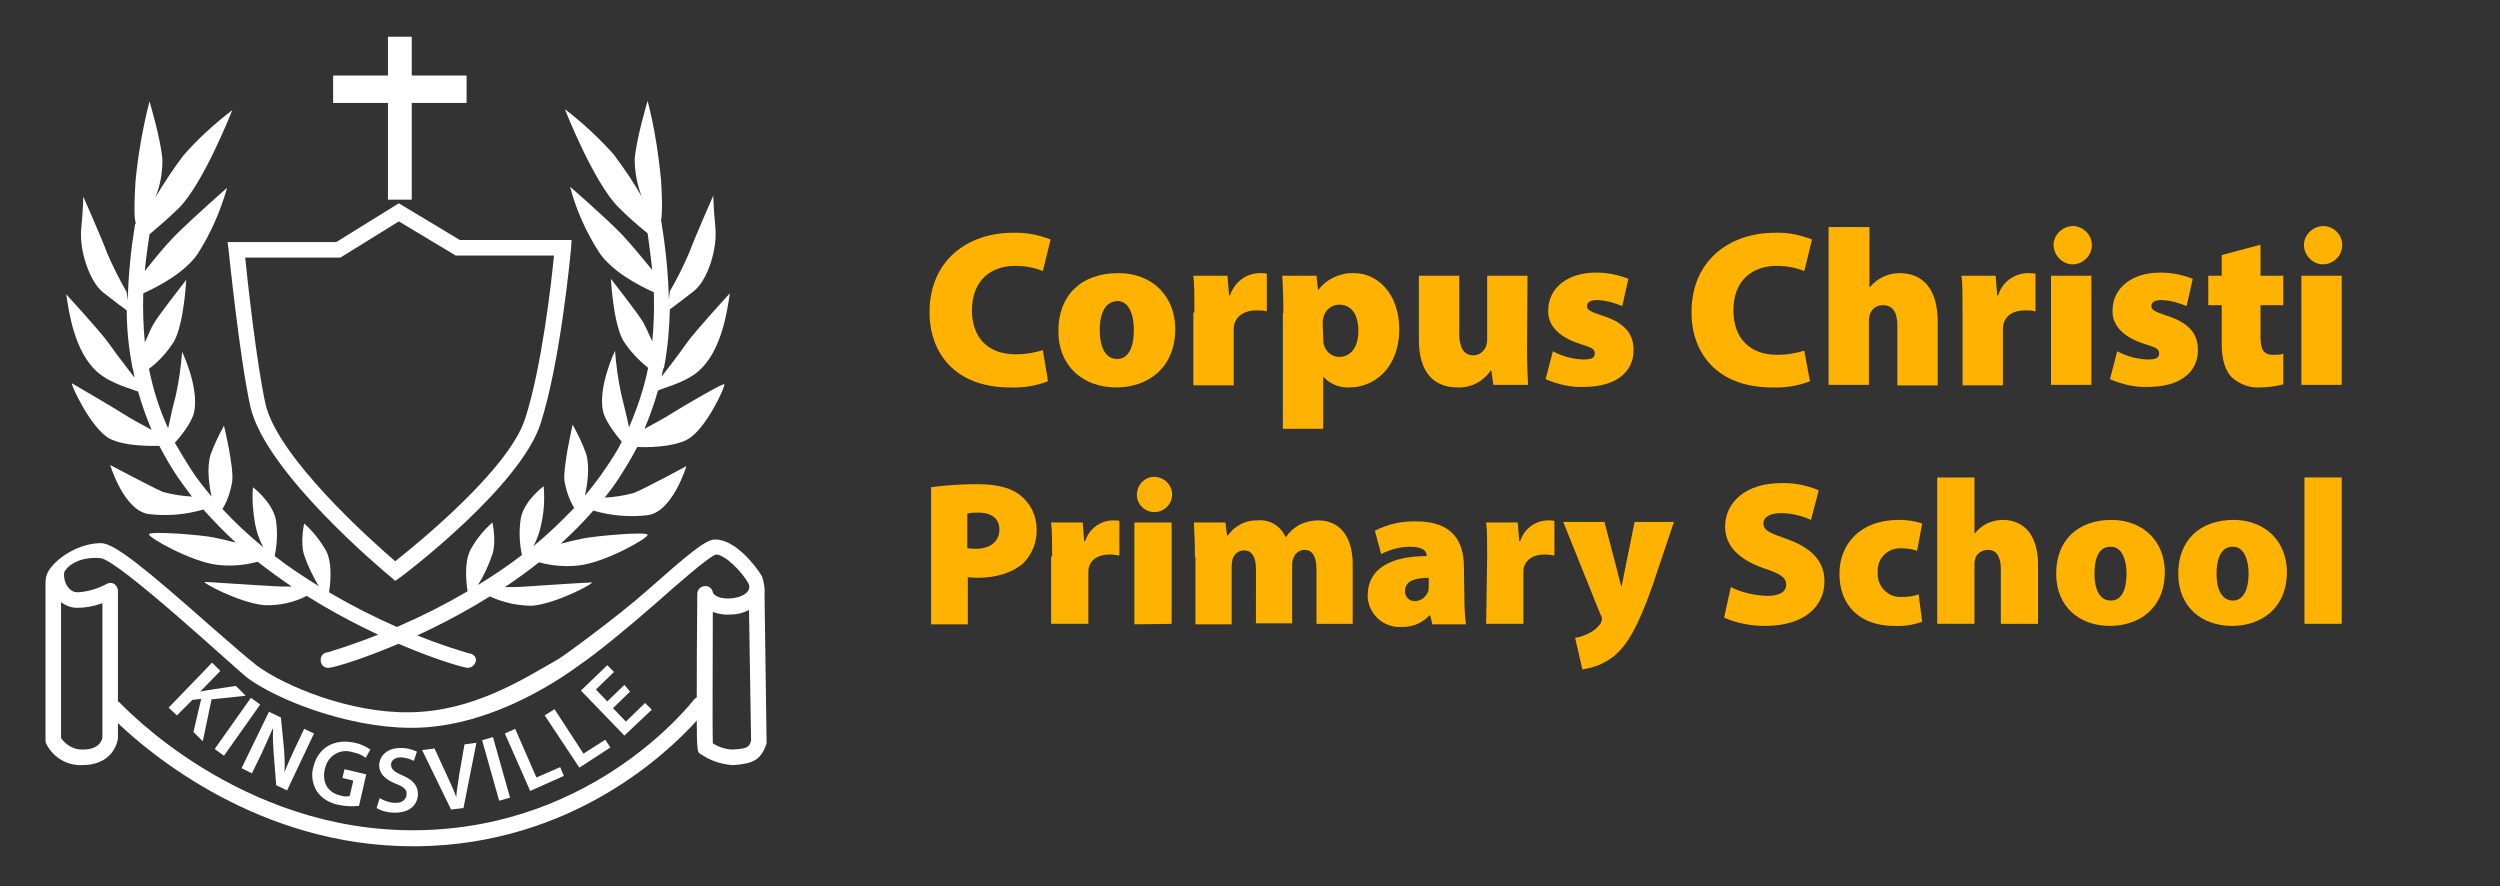 <?xml version="1.0" encoding="utf-8"?>
<!-- Generator: Adobe Illustrator 22.1.0, SVG Export Plug-In . SVG Version: 6.00 Build 0)  -->
<svg version="1.1" id="Layer_1" xmlns="http://www.w3.org/2000/svg" xmlns:xlink="http://www.w3.org/1999/xlink" x="0px" y="0px"
	 viewBox="0 0 483.3 171.3" style="enable-background:new 0 0 483.3 171.3;" xml:space="preserve">
<rect x="0" y="0" width="483.3" height="171.3" fill="#333333" stroke="none"/>
<style type="text/css">
	.st0{fill:#FFFFFF;}
	.st1{fill:#FFB300;}
</style>
<g>
	<path class="st0" d="M76.4,112.3l-0.9-0.8c-1-0.8-24.2-20.1-27.1-32.9c-2.1-9.6-4.1-29.4-4.2-30.2l-0.2-1.6H65l12.1-7.5l11.8,7.1
		h21.6l-0.1,1.6c-0.1,0.9-2,21.8-5.9,33.9s-26.1,29-27.1,29.7L76.4,112.3z M47.4,49.8c0.5,5,2.2,20.3,3.9,28.2
		c2.3,10.4,20.8,26.8,25.1,30.5c4.3-3.4,21.9-17.7,25.1-27.5s5.1-26.4,5.6-31.6H88.1l-11-6.6l-11.3,7L47.4,49.8z"/>
	<polygon class="st0" points="90.2,14.6 79.6,14.6 79.6,7.1 75,7.1 75,14.6 64.4,14.6 64.4,19.9 75,19.9 75,38.6 79.6,38.6 
		79.6,19.9 90.2,19.9 	"/>
	<path class="st0" d="M129.9,79.9c-1.4,0.9-3.8,2.2-5.3,3c1-2.4,1.9-4.9,2.6-7.4c1.2-0.6,5.3-1.5,7.9-3.8c4.5-4,5.5-11.8,6-15
		c0,0-6.9,7.5-8.4,9.7c-1.4,2-4.3,5.8-4.8,6.4c0.1-0.6,0.2-1.1,0.4-1.7l0.1-0.1v-0.1c0.7-3.7,1-7.4,1.1-11.1
		c0.6-0.4,2.4-1.8,4.6-3.5c2.7-2.1,4.6-8.1,4.2-12.3s-0.4-6.2-0.4-6.2s-3.7,8.4-4.6,10.9c-1.1,2.6-2.4,5.2-3.8,7.6l-0.2,1.6
		c-0.1-4.9-0.6-9.8-1.4-14.7c0-0.2-0.1-0.4-0.1-0.5s0.4-1.6,0-7.8c-0.5-5.2-1.3-10.4-2.6-15.4c0,0-2.2,7.3-2.5,11.3
		c0,2.5,0.5,5,1.4,7.3c-1.6-2.9-3.5-5.6-5.5-8.3c-2.9-3.2-6-6.1-9.4-8.7c0,0,5.6,14.3,10.4,19c1.8,1.8,3.6,3.4,5.6,5
		c0.3,2.1,0.6,4.5,0.9,7.1c-1.9-2.3-4.2-5.1-5.9-6.9c-3.4-3.5-10-9.2-10-9.2c1.2,4.5,3.1,8.8,5.7,12.8c2.5,3.6,7.4,6.2,10.5,7.6
		c0.1,3.2,0,6.4-0.3,9.5c-0.7-1.6-1.4-3-1.7-3.6c-0.9-1.6-6.3-8.5-6.3-8.5s0.4,8.2,2.3,11.8c1.3,2.1,3,3.9,4.9,5.4
		c-0.8,4-2.1,7.8-3.7,11.5c-0.4-2-1.2-5.1-1.5-6.4c-0.6-2.8-1-5.6-1.2-8.4c0,0-3.4,7.1-2.3,11.8c0.5,2,2.6,4.6,3.6,5.8
		c-0.9,1.8-2,3.5-3.1,5.1c-1.2,1.8-2.6,3.6-4,5.3c0.4-1.9,1-5.5,0.2-8.1c-0.7-2-1.6-3.8-2.6-5.6c0,0-1.8,7.8-1.6,10.7
		c0.3,1.9,0.9,3.7,1.9,5.4c-2.5,2.6-5.1,5.1-7.9,7.4c0.8-1.4,1.3-3,1.6-4.6c0.5-2.3,0.6-4.7,0.4-7c0,0-3.7,2.7-4.4,6.1
		c-0.4,2.4-0.3,4.8,0.2,7.2c-2.7,2.1-5.6,4-8.5,5.8c1.2-1.9,2.1-3.9,2.8-6c0.8-2.4,0-6.1,0-6.1c-1.7,1.5-3.1,3.2-4.2,5.2
		c-1.4,2.6-0.8,7-0.6,8.1c-8.5,5-17.6,8.9-27,11.8c-0.8,0-1.5,0.7-1.4,1.6c0,0.8,0.7,1.5,1.6,1.4l0,0c1.2,0,16-4.4,31.1-13.8
		c2.6,1.2,5.4,1.8,8.2,1.8c5-0.5,12.2-4.5,11.5-4.5s-8.8,0.5-13,0.8c-1.3,0.1-2.6,0.1-3.8,0.1c2.2-1.5,4.5-3.1,6.6-4.8
		c2.5,0.7,5.2,0.9,7.8,0.6c5-0.6,13.2-5.2,13.2-5.9s-10.1,0.2-12.5,0.7c-1.1,0.2-2.7,0.6-4.3,1c2.2-2,4.3-4.1,6.3-6.4
		c3.4,1,6.9,1.3,10.4,0.9c4.9-0.5,7.6-9.5,7.6-9.5s-8.3,4.5-10.2,5.2c-1.8,0.5-3.7,0.8-5.6,0.9c0.9-1.2,1.9-2.4,2.7-3.7
		c1.3-2,2.5-4,3.6-6.1c1.8,0.1,6.7,0.1,9.6-1.4c3.6-1.8,7.6-10.6,7.2-10.7C140,73.9,132.1,78.5,129.9,79.9z"/>
	<path class="st0" d="M90.6,126.3c-9.4-2.8-18.5-6.8-27-11.8c0.2-1.1,0.8-5.5-0.6-8.1c-1.1-1.9-2.5-3.7-4.2-5.2c0,0-0.8,3.7,0,6.1
		c0.7,2.1,1.7,4.1,2.8,6c-2.9-1.8-5.8-3.7-8.5-5.8c0.5-2.4,0.6-4.8,0.2-7.2c-0.8-3.4-4.4-6.1-4.4-6.1c-0.2,2.3,0,4.7,0.4,7
		c0.3,1.6,0.8,3.1,1.6,4.6c-2.8-2.3-5.4-4.7-7.9-7.4c1-1.6,1.6-3.5,1.9-5.4c0.3-2.9-1.6-10.7-1.6-10.7c-1,1.8-1.9,3.7-2.6,5.6
		c-0.8,2.6-0.2,6.3,0.2,8.1c-1.4-1.7-2.8-3.4-4-5.3c-1.1-1.7-2.1-3.4-3.1-5.1c1.1-1.2,3.2-3.8,3.7-5.8c1.1-4.8-2.3-11.8-2.3-11.8
		c-0.2,2.8-0.6,5.6-1.2,8.4c-0.4,1.4-1.1,4.5-1.5,6.4c-1.7-3.7-2.9-7.5-3.7-11.5c2-1.5,3.6-3.3,4.9-5.4c1.9-3.6,2.3-11.8,2.3-11.8
		s-5.4,6.9-6.3,8.5c-0.4,0.6-1,2.1-1.7,3.6c-0.3-3.2-0.4-6.3-0.3-9.5c3.1-1.4,8-4,10.5-7.6c2.5-3.9,4.4-8.2,5.7-12.8
		c0,0-6.6,5.8-10,9.2c-1.8,1.8-4.1,4.6-5.9,6.9c0.2-2.6,0.6-4.9,0.9-7.1c1.3-1.1,3.2-2.7,5.6-5c4.8-4.7,10.4-19,10.4-19
		c-3.4,2.6-6.6,5.5-9.4,8.7c-2,2.6-3.8,5.4-5.5,8.2c1-2.3,1.4-4.8,1.4-7.3c-0.3-4-2.5-11.3-2.5-11.3c-1.3,5.1-2.2,10.2-2.7,15.4
		c-0.4,6.3-0.1,7.7,0,7.9s0,0.4-0.1,0.5c-0.8,4.9-1.3,9.8-1.4,14.7l-0.2-1.6c-1.4-2.5-2.7-5-3.8-7.6c-0.9-2.5-4.6-10.9-4.6-10.9
		s0,2.1-0.4,6.2c-0.4,4.2,1.6,10.2,4.2,12.3c2.2,1.7,4,3.1,4.6,3.5c0,3.7,0.4,7.4,1.1,11.1v0.1l0.1,0.1c0.1,0.6,0.2,1.1,0.3,1.7
		c-0.5-0.7-3.5-4.5-4.8-6.4c-1.5-2.2-8.4-9.7-8.4-9.7c0.5,3.2,1.5,11,6,15c2.6,2.3,6.7,3.3,7.9,3.8c0.7,2.5,1.6,5,2.6,7.4
		c-1.5-0.8-3.9-2.1-5.3-3c-2.2-1.4-10.1-6-10.1-6c-0.3,0.1,3.7,8.8,7.3,10.7c2.9,1.5,7.8,1.4,9.6,1.4c1.1,2.1,2.3,4.2,3.6,6.1
		c0.9,1.3,1.8,2.5,2.7,3.7c-1.9-0.1-3.8-0.4-5.6-0.9c-1.9-0.8-10.2-5.2-10.2-5.2s2.7,9,7.6,9.5c3.5,0.4,7,0.1,10.4-0.9
		c2,2.2,4.1,4.4,6.3,6.4c-1.6-0.4-3.2-0.8-4.3-1c-2.4-0.5-12.5-1.3-12.5-0.6s8.2,5.3,13.2,5.9c2.6,0.3,5.2,0.1,7.8-0.6
		c2.2,1.7,4.4,3.3,6.6,4.8c-1.2,0-2.5,0-3.8-0.1c-4.2-0.2-12.2-0.8-13-0.8s6.5,4,11.5,4.5c2.8,0.1,5.7-0.5,8.2-1.8
		c15.1,9.5,29.9,13.9,31.1,13.9c0.8,0,1.5-0.6,1.6-1.4C92.1,127,91.4,126.3,90.6,126.3L90.6,126.3z"/>
	<path class="st0" d="M147.8,115c0.1-1.2-0.1-2.4-0.5-3.6c-1.1-1.9-5.2-7.2-9.1-7.1c-1.8,0-5.1,2.8-13.5,10.2
		c-5.2,4.6-15.8,12.4-16.9,13c-7,4-16.4,10-28.5,10.2c-11.7,0.2-24.3-5.1-29.6-9c-1.7-1.3-4.9-4.1-8.7-7.4
		C28,109.8,22.1,105,19.5,105c-4.1,0-8.4,2.7-10,5.2c-0.5,0.7-0.7,1.6-0.7,2.4v30.5c0,0.2,0,0.4,0.1,0.6c1.3,2.7,4.1,4.4,7.1,4.2
		c5,0,6.6-3.4,6.8-5.2c0,0,0-0.1,0-0.1v-2.8c6.3,6,27.4,23.8,57,23.8h1c29.8-0.4,48.2-18,53.9-24.3c0,5.8,0.2,6,0.5,6.3
		c0.1,0.1,0.3,0.3,0.5,0.3l0.1,0.1c1.7,1.1,3.6,1.7,5.6,1.9h0.5c3.6-0.3,5.1-0.9,6.2-3.9c0.1-0.2,0.1-0.4,0.1-0.5L147.8,115z
		 M19.8,142.5c0,0.4-0.5,2.4-3.7,2.4l0,0c-1.7,0.1-3.3-0.8-4.3-2.2v-26.3c0.9,0.7,2,1.1,3.1,1.1c1.7,0,3.3-0.3,4.9-0.9L19.8,142.5z
		 M136.2,113.3c-0.8,0.1-1.4,0.7-1.4,1.5c-0.1,9.2-0.1,15.5-0.1,20c-0.2,0.1-0.4,0.3-0.5,0.4c-0.2,0.2-18.8,24.8-53.4,25.3
		S23.4,136,23.1,135.8c-0.1-0.1-0.2-0.1-0.3-0.2v-21.4c0-0.5-0.3-1-0.7-1.3c-0.5-0.3-1-0.3-1.5,0c-1.7,0.9-3.6,1.5-5.6,1.6
		c-0.7,0-1.3-0.3-1.7-0.8c-0.7-0.8-1-1.9-0.9-3c0.2-0.8,2.4-3.2,7-2.8c3.4,0.2,26.7,21.9,28.5,23.2c5.7,4.2,19.2,9.5,31.3,9.6
		c16.7,0.2,31.6-11.3,32.9-12.2c3.1-2.1,9-6.9,14.6-11.8c4.3-3.8,10.2-9,11.7-9.5c1.8,0,5.1,3.4,6.3,5.6c0.2,0.4,0.2,0.9,0,1.3
		c-0.5,0.9-1.9,1.5-3.6,1.6c-2.8,0.1-3.3-1.1-3.3-1.2C137.7,113.8,137,113.2,136.2,113.3z M141.7,144.9c-1.4,0-2.8-0.5-3.9-1.2
		c-0.1-3.1,0-15.5,0-25.4c1.1,0.4,2.3,0.6,3.4,0.5c1.3,0,2.5-0.3,3.6-0.9l0.4,25.3C144.8,144.5,144.5,144.7,141.7,144.9z"/>
	<path class="st0" d="M41,128.1l1.6,1.6l-3.9,4l0,0c0.5-0.1,1.1-0.2,1.6-0.3l5.3-0.8l1.9,1.9l-6.6,0.7l-1.7,8.1l-1.8-1.8l1.5-6.4
		l-1.7,0.2l-3,3l-1.6-1.5L41,128.1z"/>
	<path class="st0" d="M50.3,136.2l-7,9.9l-1.8-1.3l7-9.9L50.3,136.2z"/>
	<path class="st0" d="M46.7,148.5l5.3-10.9l2.3,1.1l0.6,6c0.1,1.5,0.2,3,0.1,4.6l0,0c0.6-1.6,1.3-3.1,2-4.6l1.8-3.8l1.9,0.9l-5.2,11
		l-2.1-1l-0.5-6.2c-0.1-1.6-0.2-3.1-0.1-4.7h-0.1c-0.6,1.4-1.3,2.9-2.1,4.7l-1.9,3.9L46.7,148.5z"/>
	<path class="st0" d="M69.4,155.8c-1.3,0.1-2.6,0.1-3.9-0.2c-1.7-0.3-3.3-1.2-4.3-2.7c-0.8-1.4-1.1-3.1-0.6-4.7
		c0.9-3.7,4.1-5.5,8-4.6c1.1,0.2,2.1,0.7,3,1.3l-0.9,1.6c-0.8-0.6-1.6-0.9-2.6-1.1c-2.1-0.7-4.4,0.5-5.1,2.6
		c-0.1,0.2-0.1,0.4-0.2,0.6c-0.6,2.7,0.6,4.7,3.1,5.2c0.5,0.2,1.1,0.2,1.7,0.1l0.7-3l-2.1-0.5l0.4-1.7l4.2,1L69.4,155.8z"/>
	<path class="st0" d="M73.4,154.3c0.9,0.5,1.9,0.9,2.9,0.9c1.4,0.1,2.2-0.6,2.3-1.6s-0.6-1.5-2.1-2.1c-2-0.8-3.2-1.9-3.2-3.6
		c0.1-2,1.8-3.4,4.4-3.3c1,0,2,0.3,2.9,0.7l-0.6,1.8c-0.7-0.4-1.6-0.6-2.4-0.7c-1.4,0-2,0.7-2,1.4c0,0.9,0.6,1.4,2.2,2.1
		c2.1,0.9,3,2,3,3.7c-0.1,2-1.6,3.6-4.7,3.5c-1.1,0-2.3-0.3-3.3-0.9L73.4,154.3z"/>
	<path class="st0" d="M87.2,156.5L81.6,145l2.4-0.3l2.4,5.2c0.7,1.5,1.3,2.8,1.8,4.2l0,0c0.1-1.5,0.4-3,0.6-4.5l1-5.7l2.3-0.3
		l-2.5,12.6L87.2,156.5z"/>
	<path class="st0" d="M95.3,142.5l3.3,11.7l-2.1,0.6l-3.3-11.7L95.3,142.5z"/>
	<path class="st0" d="M97.6,141.8l2-0.9l4.1,9.4l4.6-2l0.7,1.7l-6.5,2.9L97.6,141.8z"/>
	<path class="st0" d="M105.3,138.3l1.9-1.2l5.6,8.6l4.2-2.7l1,1.5l-6,3.9L105.3,138.3z"/>
	<path class="st0" d="M121.8,133.7l-3.3,3.2l2.5,2.6l3.7-3.6l1.3,1.3l-5.3,5l-8.4-8.7l5.1-4.9l1.3,1.3l-3.5,3.4l2.2,2.3l3.3-3.2
		L121.8,133.7z"/>
</g>
<g>
	<path class="st1" d="M202.6,73.7c-2.3,0.9-4.8,1.3-7.3,1.2c-10.8,0-15.6-6.8-15.6-14.5c0-10.2,7.5-15.4,16.1-15.4
		c2.5-0.1,5,0.4,7.3,1.3l-1.5,6.1c-1.7-0.7-3.5-1-5.4-1c-4.4,0-8.3,2.6-8.3,8.6c0,5.3,3.1,8.5,8.5,8.5c1.8,0,3.5-0.3,5.2-0.8
		L202.6,73.7z"/>
	<path class="st1" d="M227.2,63.6c0,7.7-5.5,11.3-11.4,11.3c-6.3,0-11.2-4-11.2-10.9s4.4-11.2,11.6-11.2
		C222.8,52.8,227.2,57.3,227.2,63.6z M212.6,63.8c0,3.2,1,5.6,3.4,5.6c2.1,0,3.2-2.2,3.2-5.6c0-2.9-0.9-5.6-3.2-5.6
		C213.4,58.3,212.6,61,212.6,63.8z"/>
	<path class="st1" d="M230.9,60.4c0-3.3,0-5.4-0.2-7.1h6.6l0.3,3.8h0.2c0.8-2.5,3-4.2,5.6-4.3c0.5,0,1,0,1.5,0.1v7.3
		c-0.7-0.2-1.3-0.2-2-0.2c-2.3,0-3.8,1-4.3,2.7c-0.1,0.4-0.1,0.9-0.1,1.3v10.5h-7.8V60.4z"/>
	<path class="st1" d="M248.1,60.5c0-2.8-0.1-5.2-0.2-7.2h6.6l0.3,2.7h0.1c1.6-2.1,4.2-3.3,6.9-3.2c4.4,0,8.7,3.9,8.7,10.8
		c0,7.7-5,11.3-9.6,11.3c-1.9,0.1-3.7-0.6-5-2h-0.1v10h-7.8V60.5z M255.8,65.2c0,0.4,0,0.9,0.1,1.3c0.3,1.4,1.5,2.5,3,2.5
		c2.3,0,3.7-2,3.7-5c0-3-1.2-5.1-3.7-5.1c-1.6,0-2.9,1.2-3.1,2.7c-0.1,0.3-0.1,0.7-0.1,1L255.8,65.2z"/>
	<path class="st1" d="M295.2,67.2c0,3,0.1,5.4,0.2,7.2h-6.7l-0.4-2.8h-0.1c-1.4,2.1-3.8,3.4-6.4,3.3c-4.7,0-7.5-3-7.5-9.2V53.3h7.8
		v11.2c0,2.7,0.9,4.2,2.7,4.2c1.1,0,2.1-0.7,2.5-1.8c0.1-0.4,0.2-0.7,0.2-1.1V53.3h7.8L295.2,67.2z"/>
	<path class="st1" d="M300.2,67.9c1.8,1,3.8,1.5,5.8,1.6c1.7,0,2.3-0.3,2.3-1.2c0-0.8-0.5-1.1-2.8-1.8c-4.7-1.5-6.3-4-6.2-6.5
		c0-4.2,3.6-7.3,9.2-7.3c2.2,0,4.3,0.4,6.3,1.2l-1.2,5.3c-1.5-0.7-3.1-1.1-4.7-1.2c-1.3,0-2.1,0.3-2.1,1.2c0,0.7,0.7,1.1,3.2,1.9
		c4.2,1.4,5.8,3.5,5.8,6.6c0,4-3.1,7.1-9.7,7.1c-2.5,0.1-5-0.5-7.3-1.5L300.2,67.9z"/>
	<path class="st1" d="M349.9,73.7c-2.3,0.9-4.8,1.3-7.3,1.2c-10.8,0-15.6-6.8-15.6-14.5c0-10.2,7.5-15.4,16.1-15.4
		c2.5-0.1,4.9,0.4,7.2,1.3l-1.5,6.1c-1.7-0.7-3.5-1-5.4-1c-4.4,0-8.3,2.6-8.3,8.6c0,5.3,3.1,8.6,8.5,8.6c1.8,0,3.5-0.3,5.2-0.8
		L349.9,73.7z"/>
	<path class="st1" d="M353.6,43.9h7.8v11.6h0.1c1.4-1.7,3.5-2.7,5.7-2.7c4.8,0,7.4,3.4,7.4,9.4v12.3h-7.8V63c0-2.5-0.8-4-2.8-4
		c-1.1,0-2.1,0.6-2.5,1.7c-0.1,0.4-0.2,0.8-0.2,1.2v12.5h-7.8V43.9z"/>
	<path class="st1" d="M379.4,60.4c0-3.3,0-5.4-0.2-7.1h6.6l0.3,3.8h0.2c0.7-2.5,3-4.2,5.6-4.3c0.5,0,1,0,1.6,0.1v7.3
		c-0.7-0.2-1.3-0.2-2-0.2c-2.3,0-3.8,1-4.2,2.7c-0.1,0.4-0.1,0.9-0.1,1.3v10.5h-7.8L379.4,60.4z"/>
	<path class="st1" d="M404.4,47.4c0,2-1.7,3.7-3.7,3.7c-0.1,0-0.2,0-0.3,0c-2-0.2-3.5-2-3.4-4c0.2-2,2-3.5,4-3.4
		C402.9,43.9,404.4,45.5,404.4,47.4z M396.5,74.4V53.3h7.8v21.1L396.5,74.4z"/>
	<path class="st1" d="M409.3,67.9c1.8,1,3.8,1.5,5.8,1.6c1.7,0,2.3-0.3,2.3-1.2c0-0.8-0.5-1.1-2.8-1.8c-4.7-1.5-6.3-4-6.2-6.5
		c0-4.2,3.6-7.3,9.2-7.3c2.2,0,4.3,0.4,6.3,1.2l-1.2,5.3c-1.5-0.7-3.1-1.1-4.7-1.2c-1.3,0-2.1,0.3-2.1,1.2c0,0.7,0.7,1.1,3.2,1.9
		c4.2,1.4,5.8,3.5,5.8,6.6c0,4-3.1,7.1-9.7,7.1c-2.5,0.1-5-0.5-7.3-1.5L409.3,67.9z"/>
	<path class="st1" d="M437,47.3v6h4.4v5.7H437V65c0,2.5,0.5,3.6,2.5,3.6c0.6,0,1.2,0,1.9-0.2v5.9c-1.5,0.4-3.1,0.6-4.6,0.6
		c-1.9,0.1-3.8-0.6-5.3-1.9c-1.3-1.3-2-3.4-2-6.6v-7.4h-2.6v-5.7h2.6v-4L437,47.3z"/>
	<path class="st1" d="M452.8,47.4c0,2-1.7,3.7-3.7,3.7c-0.1,0-0.2,0-0.3,0c-2-0.2-3.5-2-3.4-4c0.2-2,2-3.5,4-3.4
		C451.4,43.9,452.8,45.5,452.8,47.4z M444.9,74.4V53.3h7.8v21.1L444.9,74.4z"/>
	<path class="st1" d="M179.9,94.2c2.9-0.4,5.9-0.6,8.9-0.6c3.9,0,6.7,0.7,8.5,2.2c2,1.6,3.1,4,3.1,6.5c0.1,2.5-0.9,4.9-2.6,6.6
		c-2.2,1.9-5.3,2.8-8.9,2.8c-0.7,0-1.3-0.1-1.8-0.1v9.1h-7.1V94.2z M187,106c0.4,0,0.9,0.1,1.6,0.1c2.8,0,4.6-1.4,4.6-3.7
		c0-2-1.3-3.3-4.1-3.3c-0.7,0-1.4,0-2.1,0.2V106z"/>
	<path class="st1" d="M203.4,107.6c0-3.1,0-5-0.2-6.6h6.1l0.3,3.6h0.2c0.7-2.3,2.8-3.9,5.2-4c0.5,0,1,0,1.4,0.1v6.7
		c-0.6-0.1-1.2-0.2-1.9-0.2c-2.1,0-3.6,0.9-4,2.5c-0.1,0.4-0.1,0.8-0.1,1.2v9.7h-7.2V107.6z"/>
	<path class="st1" d="M226.6,95.6c0,1.9-1.6,3.4-3.4,3.4c-0.1,0-0.2,0-0.3,0c-1.9-0.2-3.3-1.8-3.1-3.7c0.2-1.9,1.8-3.3,3.7-3.1
		C225.2,92.4,226.6,93.8,226.6,95.6z M219.3,120.7V101h7.2v19.6L219.3,120.7z"/>
	<path class="st1" d="M231,107.7c0-2.6-0.1-4.9-0.2-6.7h6.1l0.3,2.5h0.2c1.3-1.9,3.5-3,5.8-2.9c2.3-0.2,4.4,1.1,5.3,3.2h0.1
		c0.7-1,1.6-1.8,2.7-2.4c1.1-0.5,2.3-0.8,3.5-0.8c4.2,0,6.7,3.1,6.7,8.5v11.5h-7v-10.5c0-2.4-0.7-3.8-2.3-3.8c-1,0-1.9,0.7-2.2,1.7
		c-0.2,0.5-0.2,0.9-0.2,1.4v11.1h-7V110c0-2.2-0.7-3.6-2.3-3.6c-1,0-1.9,0.7-2.2,1.6c-0.1,0.5-0.2,1-0.2,1.5v11.2h-7V107.7z"/>
	<path class="st1" d="M283.1,115.9c0,1.6,0.1,3.2,0.3,4.8h-6.5l-0.4-1.7h-0.2c-1.4,1.5-3.4,2.3-5.4,2.2c-3.4,0.2-6.3-2.4-6.5-5.8
		c0-0.1,0-0.2,0-0.3c0-5.3,4.7-7.6,11.4-7.6v-0.1c0-0.8-0.6-1.7-3.2-1.7c-1.9,0-3.8,0.5-5.6,1.4l-1.2-4.5c2.5-1.3,5.3-1.9,8.1-1.8
		c6.7,0,9.1,3.7,9.1,8.7L283.1,115.9z M276.2,111.7c-3,0-4.6,0.8-4.6,2.6c0,1,0.7,1.8,1.7,1.9c0.1,0,0.2,0,0.3,0
		c1.1,0,2.1-0.8,2.5-1.9c0.1-0.3,0.1-0.7,0.1-1L276.2,111.7z"/>
	<path class="st1" d="M287.5,107.6c0-3.1,0-5-0.2-6.6h6.1l0.3,3.6h0.2c0.7-2.3,2.8-3.9,5.2-4c0.5,0,1,0,1.4,0.1v6.7
		c-0.6-0.1-1.2-0.2-1.9-0.2c-2.1,0-3.6,0.9-4,2.5c-0.1,0.4-0.1,0.8-0.1,1.2v9.7h-7.2L287.5,107.6z"/>
	<path class="st1" d="M310.2,101l2.3,8.8c0.3,1.1,0.6,2.5,0.9,3.5h0.1c0.2-1,0.5-2.5,0.7-3.5l1.8-8.9h7.6l-4.2,12.5
		c-2.9,8.2-4.9,11.2-7,13.1c-1.8,1.6-4.1,2.6-6.5,2.9l-1.4-6.1c0.9-0.1,1.7-0.4,2.5-0.8c0.9-0.4,1.7-1,2.3-1.8
		c0.2-0.2,0.3-0.6,0.4-0.9c0-0.4-0.1-0.7-0.3-1l-7.2-17.9H310.2z"/>
	<path class="st1" d="M334.6,113.5c2.2,1.1,4.6,1.6,7,1.7c2.5,0,3.7-0.8,3.7-2.2c0-1.4-1.2-2.1-4.2-3.1c-4.6-1.6-7.6-4.1-7.6-8.1
		c0-4.7,4-8.4,10.8-8.4c2.5-0.1,5,0.4,7.3,1.4l-1.5,5.7c-1.8-0.8-3.8-1.3-5.8-1.3c-2.2,0-3.4,0.8-3.4,2c0,1.4,1.4,1.9,4.8,3.1
		c4.8,1.8,7,4.4,7,8.1c0,4.6-3.6,8.6-11.5,8.6c-2.7,0-5.4-0.5-7.9-1.6L334.6,113.5z"/>
	<path class="st1" d="M371.6,120.2c-1.7,0.6-3.5,0.9-5.4,0.8c-6.5,0-10.6-3.8-10.6-10.1c0-5.6,3.9-10.4,11.5-10.4
		c1.5,0,3,0.2,4.5,0.7l-1,5.3c-1-0.4-2.1-0.5-3.1-0.5c-2.4-0.1-4.4,1.7-4.5,4.1c0,0.2,0,0.3,0,0.5c-0.2,2.4,1.6,4.6,4,4.8
		c0.2,0,0.5,0,0.7,0c1.1,0,2.1-0.1,3.2-0.5L371.6,120.2z"/>
	<path class="st1" d="M374.5,92.3h7.2v10.8h0.1c0.6-0.8,1.4-1.4,2.3-1.9c0.9-0.4,2-0.7,3-0.7c4.4,0,6.9,3.2,6.9,8.7v11.4h-7.2v-10.6
		c0-2.3-0.8-3.7-2.5-3.7c-1,0-2,0.6-2.4,1.5c-0.1,0.4-0.2,0.8-0.2,1.2v11.6h-7.2V92.3z"/>
	<path class="st1" d="M418.5,110.6c0,7.1-5.1,10.4-10.6,10.4c-5.9,0-10.4-3.7-10.4-10.1s4.1-10.4,10.8-10.4
		C414.4,100.6,418.5,104.7,418.5,110.6z M404.9,110.9c0,2.9,0.9,5.2,3.2,5.2c2,0,3-2,3-5.2c0-2.7-0.9-5.2-3-5.2
		C405.6,105.6,404.9,108.2,404.9,110.9z"/>
	<path class="st1" d="M442.1,110.6c0,7.1-5.1,10.4-10.6,10.4c-5.9,0-10.4-3.7-10.4-10.1s4.1-10.4,10.8-10.4
		C438,100.6,442.1,104.7,442.1,110.6z M428.5,110.9c0,2.9,0.9,5.2,3.2,5.2c1.9,0,3-2,3-5.2c0-2.7-0.9-5.2-3-5.2
		C429.3,105.6,428.5,108.2,428.5,110.9z"/>
	<path class="st1" d="M445.5,92.3h7.2v28.3h-7.2V92.3z"/>
</g>
</svg>
